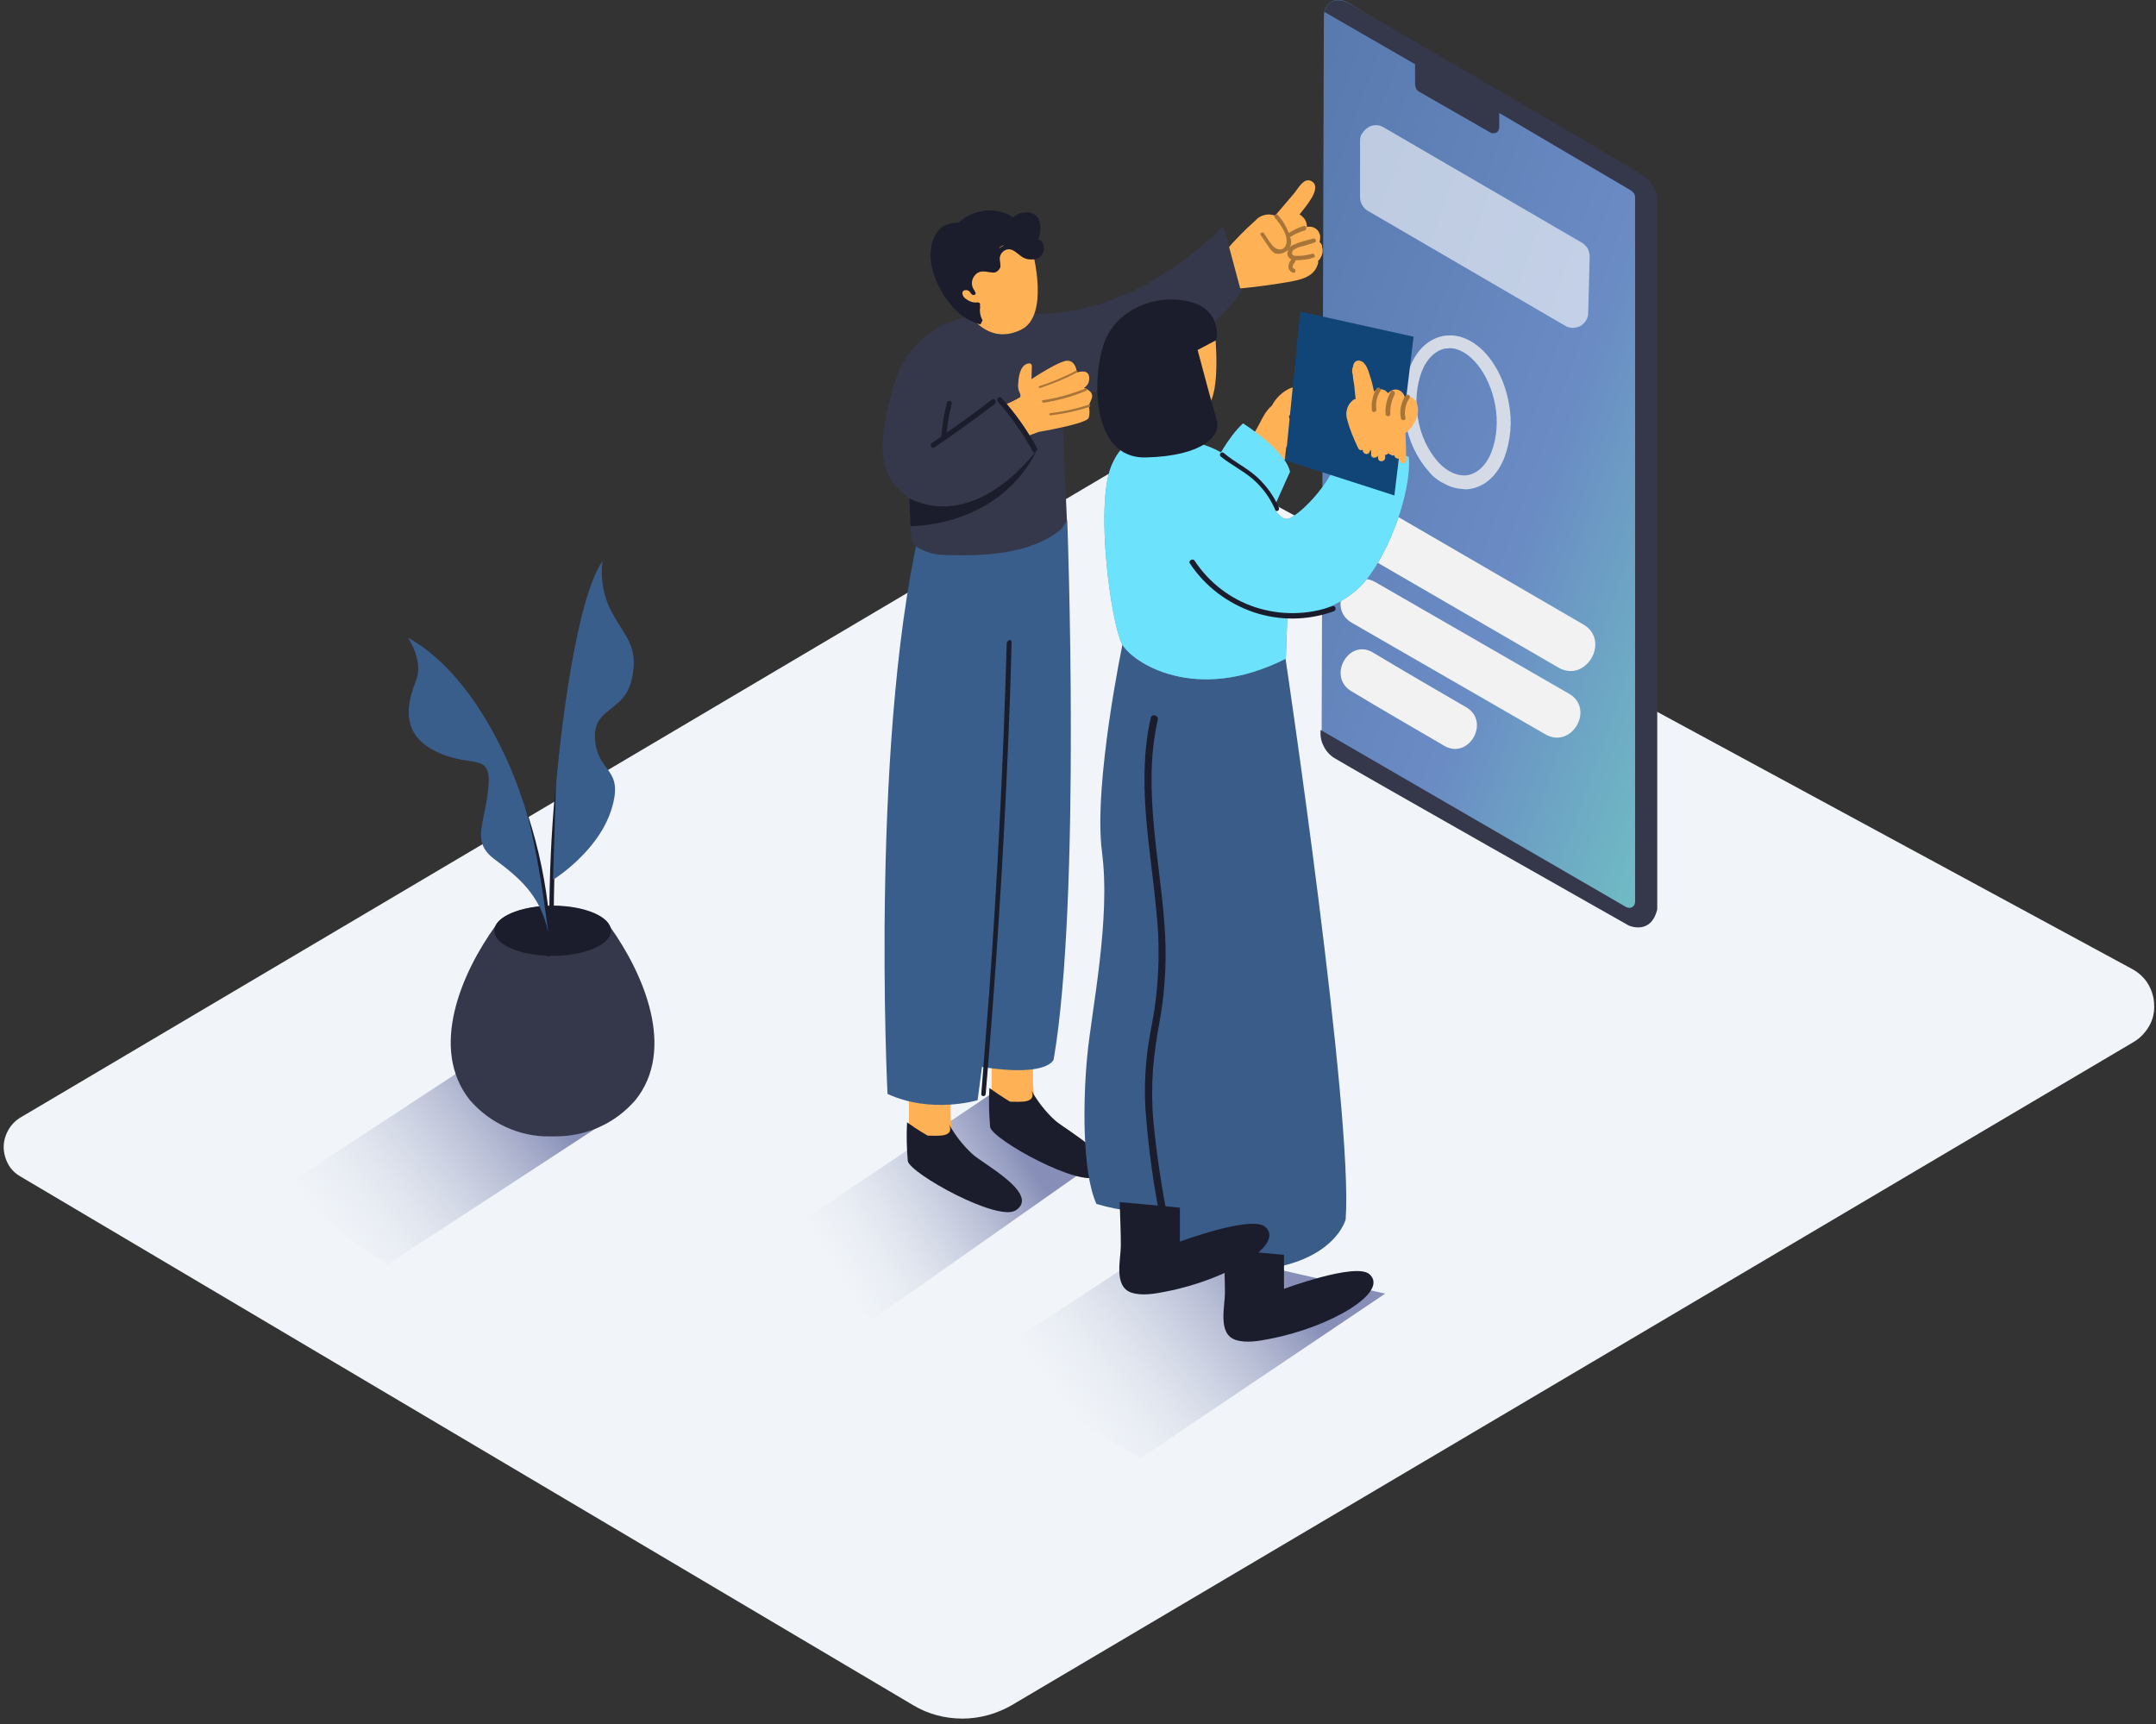 <svg xmlns="http://www.w3.org/2000/svg" xmlns:xlink="http://www.w3.org/1999/xlink" id="Layer_1" x="0px" y="0px" viewBox="0 0 584 467" style="enable-background:new 0 0 584 467;" xml:space="preserve"><rect x="0" y="0" width="584" height="467" fill="#333333" stroke="none"/><style type="text/css">	.st0{fill:#F1F5F9;}	.st1{opacity:0.5;fill:url(#SVGID_1_);enable-background:new    ;}	.st2{fill:#35384A;}	.st3{fill:#1B1D2C;}	.st4{fill:url(#SVGID_00000029733090804868334100000006480224243696515506_);}	.st5{opacity:0.79;fill:#F2F2F2;enable-background:new    ;}	.st6{fill:#F2F2F2;}	.st7{fill:#FFB156;}	.st8{fill:#A87539;}	.st9{opacity:0.5;fill:url(#SVGID_00000020385453214348711550000007662777174906698379_);enable-background:new    ;}	.st10{opacity:0.5;fill:url(#SVGID_00000047742599249294895390000011694300153292998332_);enable-background:new    ;}	.st11{fill:#3A5E8C;}	.st12{fill:#395C89;}	.st13{fill:#589AAD;}	.st14{fill:#6DE2FC;}	.st15{fill:#124577;}	.st16{fill:#FFE8E6;}	.st17{opacity:0.6;fill:#FFFFFF;enable-background:new    ;}</style><path class="st0" d="M5.6,318.7l241.8,143.2c4,2.4,8.6,3.6,13.3,3.6c4.7,0,9.3-1.3,13.3-3.6l304-179.7c1.7-1,3.1-2.5,4.1-4.2 s1.5-3.7,1.4-5.7c0-2-0.6-4-1.6-5.7c-1-1.7-2.5-3.1-4.3-4.1L314.4,120L5.7,302.6c-1.4,0.8-2.6,2-3.4,3.4c-0.8,1.4-1.3,3-1.3,4.6 c0,1.6,0.4,3.2,1.2,4.7S4.2,317.9,5.6,318.7z"></path><linearGradient id="SVGID_1_" gradientUnits="userSpaceOnUse" x1="153.881" y1="180.524" x2="84.249" y2="127.638" gradientTransform="matrix(1 0 0 -1 0 468)">	<stop offset="0.13" style="stop-color:#1D2875"></stop>	<stop offset="1" style="stop-color:#F1F5F9;stop-opacity:0"></stop></linearGradient><path class="st1" d="M105.1,342.4l63.4-41.4l-44-10.8L76,322C90.5,330.3,90.7,333.9,105.1,342.4z"></path><path class="st2" d="M134.2,250.8c1.4-3.1,7.8-5.4,15.5-5.4c7.6,0,14.4,2.5,15.6,5.7c9,12.6,17.9,33.1,6.8,46.9 c-2.7,3.1-6,5.6-9.8,7.3c-3.8,1.7-7.8,2.5-11.9,2.5H149c-4.1,0.1-8.2-0.8-11.9-2.5c-3.8-1.7-7.1-4.2-9.8-7.3 C116.1,284,125.1,263.4,134.2,250.8z"></path><path class="st3" d="M149.7,258.9c-8.7,0-15.8-3-15.8-6.8c0-3.7,7.1-6.8,15.8-6.8c8.7,0,15.8,3,15.8,6.8 C165.4,255.9,158.4,258.9,149.7,258.9z"></path><path class="st3" d="M131.2,194.7c9.8,16.5,15.8,35,17.6,54.1c0-23.1,2.1-46.1,6.3-68.8c0.2-0.8,1.4-0.5,1.2,0.3 c-4.7,25.4-6.8,51.2-6.2,77c0,0.1,0,0.2-0.1,0.3c0,0.1-0.1,0.2-0.2,0.2c-0.1,0.1-0.2,0.1-0.3,0.1c-0.1,0-0.2,0-0.3,0v0.6 c0,0.1-0.1,0.3-0.2,0.4c-0.1,0.1-0.3,0.2-0.4,0.2c-0.2,0-0.3-0.1-0.4-0.2c-0.1-0.1-0.2-0.2-0.2-0.4c-0.4-22.2-6.6-43.9-17.9-63.1 c0-0.1,0-0.3,0-0.4c0.1-0.1,0.1-0.2,0.3-0.3c0.1-0.1,0.2-0.1,0.4-0.1C131,194.6,131.1,194.6,131.2,194.7z"></path><linearGradient id="SVGID_00000041985789601520521840000000504313300702257587_" gradientUnits="userSpaceOnUse" x1="323.224" y1="371.65" x2="482.925" y2="314.054" gradientTransform="matrix(1 0 0 -1 0 468)">	<stop offset="0" style="stop-color:#5779AD"></stop>	<stop offset="0.589" style="stop-color:#6A8BC4"></stop>	<stop offset="1" style="stop-color:#70C1C4"></stop></linearGradient><path style="fill:url(#SVGID_00000041985789601520521840000000504313300702257587_);" d="M365.7,1c17.9,11.2,63.1,37.3,78.4,46.7 c3.5,2.1,4,5.3,4.1,9.4v191c-0.9,1.1-2.3,1.8-3.7,2.1c-1.4,0.2-2.9-0.1-4.1-0.9l-75.7-42.8c-3.8-2.2-6.7-4.5-6.7-8.9l0.6-193.2 C358.6,0.3,362.2-1.2,365.7,1z"></path><path class="st5" d="M387.1,127.8c-3.4-3.8-5.6-8.6-6.4-13.6c-1-5-0.5-10.2,1.3-15c1.9-4.6,5.1-7.5,9-8.2 c7.8-1.4,15.6,6.7,17.7,18.2c1,5,0.5,10.2-1.3,15c-1.9,4.6-5.1,7.5-9,8.2c-0.6,0.1-1.2,0.2-1.8,0.1c-1.8-0.1-3.6-0.5-5.2-1.4 C389.7,130.3,388.2,129.2,387.1,127.8z M391.5,94.4c-2.6,0.5-4.9,2.6-6.3,6c-1.6,4.1-1.9,8.7-1.1,13c0.7,4.4,2.6,8.5,5.5,11.8 c2.5,2.7,5.4,3.9,8,3.5c2.6-0.5,4.9-2.6,6.3-6c1.6-4.1,1.9-8.7,1.1-13c-1.6-8.7-7.1-15.4-12.4-15.4 C392.3,94.4,391.9,94.4,391.5,94.4L391.5,94.4z"></path><path class="st6" d="M366.4,148.5l55.7,32.3c7.5,4.4,14.3-7.4,6.7-11.7l-55.6-32.3C365.6,132.4,358.8,144.2,366.4,148.5L366.4,148.5 z"></path><path class="st6" d="M366.2,168.7l52.4,30.2c7.1,4.1,13.5-6.9,6.4-11l-52.4-30.2C365.5,153.6,359.1,164.6,366.2,168.7z"></path><path class="st6" d="M366,187.2c8.3,5,16.8,9.9,25.2,14.8c6.6,3.9,12.6-6.5,6-10.4c-8.4-4.9-16.9-9.8-25.2-14.8 C365.4,172.7,359.4,183.2,366,187.2z"></path><path class="st7" d="M357.4,65.5c0.2-0.4,0.2-0.9,0.2-1.4c0-0.5-0.2-0.9-0.4-1.3c-0.3-0.5-0.8-1-1.4-1.2c-0.6-0.2-1.2-0.3-1.8-0.1 c0-0.1,0-0.1,0-0.2c0-0.4-0.1-0.7-0.2-1.1c-0.2-0.7-0.6-1.2-1.2-1.7c-0.2-0.2-0.4-0.3-0.6-0.4c1.1-1.4,2.2-2.7,3.1-4.2 c1-1.5,2-4,0-4.9c-2-0.9-3.5,2.1-4.5,3.3c-1.7,2-3.5,4.1-5.2,6.1c-0.9-0.3-1.8-0.4-2.7-0.2c-0.9,0.2-1.8,0.6-2.4,1.3 c-2.9,2.6-5.6,5.3-8.1,8.2c-0.2,0.3-0.3,0.6-0.3,0.9s0.1,0.7,0.3,0.9c-0.2,0.3-0.2,0.6-0.2,1c0.1,0.6,0.3,1.3,0.4,1.9 c0.2,1,0.5,2,0.9,3c0.1,0.3,0.3,0.6,0.7,0.8c0.3,0.2,0.7,0.2,1,0.2c-0.1,0.2-0.1,0.4-0.1,0.6c0,0.2,0.1,0.4,0.2,0.6 c0.1,0.2,0.3,0.3,0.5,0.4c0.2,0.1,0.4,0.1,0.6,0.1c4.3-0.4,8.5-1,12.7-1.7c3.3-0.6,7.1-1.3,8.1-5c0.1-0.2,0.1-0.5,0-0.7 c0.6-0.5,1-1.3,1.2-2.1c0.1-0.6,0.1-1.2-0.1-1.8C358.2,66.4,357.8,65.9,357.4,65.5z"></path><path class="st8" d="M353.2,61.2c-1.5,0.4-2.8,1.1-4.1,1.9c-0.7-1.8-1.7-3.5-3-4.9c-0.5-0.5-1.2,0.3-0.8,0.8 c1.4,1.5,3.3,4.2,3.2,6.4c-0.1,2.6-2.5,2.8-4,0.9c-0.8-1-1.4-2.1-2.1-3.1c-0.4-0.6-1.3,0-0.9,0.5l2.1,3.1c0.4,0.7,1,1.3,1.7,1.8 c0.6,0.2,1.3,0.2,2,0c0.6-0.2,1.2-0.5,1.7-0.9c0.4-0.5,0.6-1.1,0.7-1.7c0.1-0.6,0-1.3-0.3-1.8h0.1c1.2-0.8,2.6-1.4,4-1.8 C354.1,62.1,353.8,61,353.2,61.2z"></path><path class="st8" d="M350.5,67.6c0.8-0.5,1.7-0.8,2.7-1l2.9-0.9c0.1-0.1,0.2-0.1,0.3-0.3c0.1-0.1,0.1-0.2,0-0.4 c0-0.1-0.1-0.2-0.2-0.3c-0.1-0.1-0.2-0.1-0.4-0.1c-1.7,0.4-3.5,0.9-5.2,1.6c-0.5,0.2-1,0.5-1.3,0.9c-0.3,0.4-0.5,1-0.6,1.5 c0,0.4,0.1,0.7,0.3,1c0.2,0.3,0.5,0.5,0.8,0.7c-0.3,0.3-0.5,0.6-0.6,0.9c-0.1,0.3-0.2,0.7-0.2,1.1c0,0.3,0.1,0.7,0.4,1 c0.2,0.3,0.5,0.5,0.9,0.6c0.1,0,0.3,0,0.4-0.1s0.2-0.2,0.2-0.3c0-0.1,0-0.3,0-0.4c-0.1-0.1-0.1-0.2-0.3-0.3c-1-0.3-0.1-1.5,0.2-1.9 c0.1-0.1,0.1-0.2,0.1-0.4c1.7,0,3.3-0.2,4.9-0.7c0.1-0.1,0.2-0.1,0.3-0.3c0.1-0.1,0.1-0.2,0-0.4c0-0.1-0.1-0.2-0.2-0.3 c-0.1-0.1-0.2-0.1-0.4-0.1c-1,0.3-2.1,0.5-3.2,0.6c-0.4,0-0.9,0-1.3,0C349.8,69.4,349.7,68.2,350.5,67.6z"></path><path class="st2" d="M261.7,86c0,0-14.8,1.6-19.8,18.9c-5.7,20.3-2,24.9,4.4,30.2"></path><linearGradient id="SVGID_00000085964853114955962170000000305580924534323601_" gradientUnits="userSpaceOnUse" x1="285.789" y1="160.972" x2="219.459" y2="121.719" gradientTransform="matrix(1 0 0 -1 0 468)">	<stop offset="0.13" style="stop-color:#1D2875"></stop>	<stop offset="1" style="stop-color:#F1F5F9;stop-opacity:0"></stop></linearGradient><path style="opacity:0.5;fill:url(#SVGID_00000085964853114955962170000000305580924534323601_);enable-background:new    ;" d=" M227.5,351.9c2.9,1.8,5.9,3.7,8.8,5.5l59.6-41.9l-27.3-19.3L207,337.6C213.5,342.7,220.4,347.5,227.5,351.9z"></path><linearGradient id="SVGID_00000117672178957239394850000005087488770794651043_" gradientUnits="userSpaceOnUse" x1="353.421" y1="133.448" x2="283.789" y2="80.563" gradientTransform="matrix(1 0 0 -1 0 468)">	<stop offset="0.13" style="stop-color:#1D2875"></stop>	<stop offset="1" style="stop-color:#F1F5F9;stop-opacity:0"></stop></linearGradient><path style="opacity:0.5;fill:url(#SVGID_00000117672178957239394850000005087488770794651043_);enable-background:new    ;" d=" M308.9,395l66.3-44.6l-60.5-13.7l-48.5,31.8C280.8,376.8,294.4,386.5,308.9,395z"></path><path class="st7" d="M258.2,292.1c-0.8,4.7-0.9,9.5-0.4,14.3c0.2,1,0.3,2.1,0.5,3.3l-12.1-2v-15.5H258.2z"></path><path class="st3" d="M245.7,304c3.2,2.3,5.6,3.6,5.6,3.6c2.6,0,7.3,0.6,5.8-3c1.7,3,3.8,5.7,6.3,8c2.8,2.6,18.4,10.8,11.8,15.2 c-4.8,3.3-28.6-9.9-29.3-13.3C245.6,311,245.5,307.5,245.7,304z"></path><path class="st7" d="M280.5,282.8c-0.8,4.7-0.9,9.5-0.4,14.3c0.2,1,0.3,2.1,0.5,3.3l-12-2v-15.5L280.5,282.8z"></path><path class="st3" d="M268,294.7c3.2,2.3,5.6,3.7,5.6,3.7c2.6,0,7.3,0.6,5.8-3c1.7,3,3.8,5.7,6.3,8c2.8,2.6,18.4,10.8,11.8,15.2 c-4.8,3.3-28.6-9.9-29.3-13.3C267.9,301.7,267.8,298.2,268,294.7z"></path><path class="st11" d="M141.2,215.7c0,0-9.8-31.4-30.7-43c0,0,4.2,6.2,2.3,11.3c-2,5.1-5.1,14.2,4.8,19.3c9.9,5.1,15.6,0,14.7,9.9 c-0.9,9.9-4.8,14.7,1.6,19.5c6.4,4.8,12.5,9.6,14.6,19.9C148.5,252.7,145.4,226.2,141.2,215.7z"></path><path class="st11" d="M150.6,212.4c0,0,4.1-48.2,12.6-60.4c-0.6,4.7,0.2,9.4,2.4,13.6c3.7,7,7.6,9.4,5.5,18.5 c-2.1,9.1-10.7,7.3-9.9,16.4c0.8,9.1,8,7.4,4.4,18.8c-3.6,11.5-15.8,19-15.8,19"></path><path class="st11" d="M289.1,141c0,0,3.8,102.8-3.7,146c0,0-1.5,4.8-19.4,2l-1.2,9c0,0-12.5,3.8-24.4-1.7c0,0-5-99.8,9.9-157.8"></path><path class="st12" d="M348.2,178.3c0,0,18.4,123.4,16.3,152c0,0-4.8,19.1-46.2,12.7c0,0-3.6-14.3-2-38.6c1.6-24.3,6-126.1,6-126.1 H348.2z"></path><path class="st12" d="M338.1,324.1l-6.2-147.2l-27.8-2.6c0,0-8,38.2-5.6,56.5c2.4,18.3-2.8,42.6-4,55.3c-1.1,11.4-1.5,31.2,2.5,40 C310.3,330.1,324.8,328.7,338.1,324.1z"></path><path class="st13" d="M336.7,114.7c0,0,11.5,7.2,12.7,13.1c0,0-8.1,17.6-7.6,18.3c9.2,11.9-18.4-7.6-18.4-7.6 S329.1,121.8,336.7,114.7z"></path><path class="st13" d="M363,119.1c1,8-9.2,19.1-13.5,21.2c-5.8,3-8.2-21.5-34-21.4c-1.7,0-10-3.6-14.5,7.4c-4.4,11,0,42.5,2.9,48.1 c2.6,4.9,19.8,16.5,44.4,4l0.4-11.4c0,0,14.5-0.3,22.2-11c7.2-10,11.4-24.9,10.7-32.2C375.8,121.3,368.7,117.2,363,119.1z"></path><path class="st2" d="M336.2,79.1l-4.8-17.9c0,0-25.4,27.5-56.4,23.4c-4.4,0.5-9,0.6-13.3,1.4c-2.2,0.4-4.3,1.2-6.2,2.2 c-6.1,8.6-8.2,19.2-8.9,29.6c-0.4,5.7-0.3,11.5-0.3,17.2c0,3.7,0.2,7.3,0.6,11c0.1,0.4,0.2,0.8,0.4,1.2c0.2,0.4,0.6,0.7,0.9,0.9 c2.2,1.3,4.6,2.1,7.1,2.2c10.8,0.4,23.8,0,32.2-7c0.5-0.7,1-1.5,1.5-2.3l-1.4-31.7C287.7,109.3,322.8,98.4,336.2,79.1z"></path><path class="st7" d="M279.7,68.2c0,0,4.7,17.3-3.1,21.1c-7.8,3.8-13.3-1.9-15.7-7c-2.3-5.2-1.5-17.3,8.6-18.5 C278.4,62.8,279.7,68.2,279.7,68.2z"></path><path class="st3" d="M281.2,65c0.8-2.1,1.2-5.9-1.3-7.1c-0.9-0.4-1.9-0.5-2.9-0.3c-1,0.2-1.9,0.6-2.6,1.3c-0.9-0.7-1.9-1.2-3-1.4 c-2-0.6-4-0.7-6-0.2c-2,0.4-3.9,1.4-5.4,2.7c-0.1,0.1-0.3,0.3-0.5,0.3c-0.2,0.1-0.5,0.1-0.7,0.1c-6.1,0.1-7.5,7.1-6.4,11.8 c1.1,4.9,3.7,9.3,7.4,12.7c1.6,1.3,3.5,2.3,5.5,2.9c0.1,0,0.1,0,0.2,0c0.1,0,0.1,0,0.2-0.1c0.1,0,0.1-0.1,0.1-0.2c0-0.1,0-0.1,0-0.2 c0.1,0,0.1-0.1,0.2-0.2c0-0.1,0.1-0.1,0.1-0.2c0-0.1,0-0.2,0-0.2c0-0.1,0-0.2-0.1-0.2c-0.5-1-0.7-2.2-0.5-3.3c0-0.1,0-0.2,0-0.2 c0-0.1-0.1-0.1-0.1-0.2c0.1-0.1,0.1-0.2,0.1-0.3c0-0.1,0-0.2-0.1-0.3c0-0.1-0.1-0.2-0.2-0.2c-0.1-0.1-0.2-0.1-0.3-0.1 c-0.7,0.1-1.3,0-1.9-0.2c-0.6-0.2-1.2-0.6-1.7-1c-0.6-0.6-1-1.8,0-2.1c0.2,0,0.4,0,0.7,0c0.2,0.1,0.4,0.2,0.6,0.3 c0.2,0.3,0.4,0.6,0.6,0.8c0.1,0.1,0.2,0.1,0.3,0.2c0.4,0.1,1-0.2,0.7-0.7c-0.1-0.3-0.3-0.6-0.5-0.9c-0.4-0.6-0.5-1.4-0.4-2.1 c0.1-0.7,0.5-1.4,1-1.9c1.4-1.3,2.8-0.6,4.4-0.5c0.5,0.1,1,0,1.4-0.3s0.7-0.7,0.9-1.2c0-0.7-0.1-1.4-0.2-2.1c0-0.5,0.1-1,0.4-1.5 c0.3-0.4,0.7-0.8,1.2-1c1.7-0.7,2.9,0.8,4.2,1.7c0.5,0.4,1.2,0.7,1.8,0.8c0.7,0.1,1.3,0.1,2,0c0.5-0.1,1-0.4,1.4-0.7 c0.4-0.4,0.7-0.8,0.8-1.3c0.2-0.5,0.2-1,0.1-1.6c-0.1-0.5-0.3-1-0.7-1.4c-0.1-0.1-0.2-0.1-0.3-0.2C281.4,64.9,281.3,64.9,281.2,65z  M270.5,67.4c0.2-0.3,0.5-0.6,0.8-0.7c0.1,0,0.2-0.1,0.3-0.2h0.1h0.2C271.4,66.8,270.9,67,270.5,67.4z M280.4,63.8 c0.1-0.2,0.2-0.4,0.2-0.6C280.5,63.4,280.5,63.6,280.4,63.8L280.4,63.8z"></path><path class="st3" d="M272.7,174c-0.9,31.9-2.5,63.7-4.8,95.5c-0.7,8.9-1.4,17.8-2.1,26.8c0,0.8,1.1,0.8,1.2,0 c2.7-31.8,4.8-63.6,6.1-95.5c0.4-9,0.7-17.9,0.9-26.9c0-0.1,0-0.2,0-0.2c0-0.1-0.1-0.1-0.1-0.2c-0.1-0.1-0.1-0.1-0.2-0.1 c-0.1,0-0.2,0-0.2,0c-0.1,0-0.2,0-0.2,0c-0.1,0-0.1,0.1-0.2,0.1c-0.1,0.1-0.1,0.1-0.1,0.2S272.7,173.9,272.7,174z"></path><path class="st7" d="M349.6,105.1c-2.1,0.9-3.9,2.6-5,4.6v0.1c-3.2,2.6-3.6,7.3-7,9.6c0,0.1-3.2,2.3-3.2,2.4c0,0.1,0.3-4.3,0.3-4.3 c-1.1,3-2.2,6-3.1,9c0.2,0.1,0.3,0.2,0.5,0.2l-0.4,0.2l-0.3,0.2c0,0.2-0.1,0.3-0.2,0.4c-0.1,0.1-0.2,0.2-0.4,0.3 c-0.1,0.4-0.1,0.9,0,1.4c0.1,0.4,0.4,0.8,0.7,1.1c0.4,0.3,0.8,0.5,1.2,0.5c0.5,0.1,0.9,0,1.3-0.2l10.1-5c1.3-0.3,2.7-0.7,4-1.2 c0-1.1,0.2-2.1,0.3-3.2c0.8-1.2,1.3-2.6,1.4-4.1c0.1-1.5-0.1-2.9-0.7-4.3c0.1-0.1,0.1-0.1,0.2-0.2v-0.1c0.8-0.6,1.5-1.3,2.1-2.2 s0.9-1.8,1.1-2.8C352.6,106.2,351.2,104.4,349.6,105.1z"></path><path class="st3" d="M319.6,327.1v9.2c0,0,19.4-7.2,23.1-4c5.6,4.8-10.3,14.3-26.7,17.5c-3,0.6-6.7,1.3-9.6,0.3 c-4.8-1.7-2.8-9-2.8-12.7c0-3.8-0.2-7.9-0.3-11.8"></path><path class="st3" d="M347.8,339.9v9.2c0,0,19.4-7.2,23.1-4c5.6,4.8-10.3,14.3-26.7,17.5c-3,0.6-6.7,1.3-9.6,0.3 c-4.8-1.7-2.8-9-2.8-12.7c0-3.8-0.2-7.9-0.3-11.8"></path><path class="st14" d="M336.7,114.7c0,0,11.5,7.2,12.7,13.1c0,0-8.1,17.6-7.6,18.3c9.2,11.9-18.4-7.6-18.4-7.6 S329.1,121.8,336.7,114.7z"></path><path class="st14" d="M363,119.1c1,8-9.2,19.1-13.5,21.2c-5.8,3-8.2-21.5-34-21.4c-1.7,0-10-3.6-14.5,7.4c-4.4,11,0,42.5,2.9,48.1 c2.6,4.9,19.8,16.5,44.4,4l0.4-11.4c0,0,14.5-0.3,22.2-11c7.2-10,11.4-24.9,10.7-32.2C375.8,121.3,368.7,117.2,363,119.1z"></path><path class="st15" d="M352.2,84.4l30.7,6.8l-5.2,43l-29.5-9.5"></path><path class="st7" d="M383.8,109.3c-0.1-0.3-0.2-0.7-0.5-0.9c-0.2-0.3-0.5-0.5-0.8-0.7c-0.3-0.2-0.7-0.2-1-0.3c-0.4,0-0.7,0.1-1,0.2 c-0.1-0.6-0.5-1.2-1-1.6c-0.4-0.3-0.9-0.5-1.4-0.5c-0.5,0-1,0.1-1.4,0.4c-0.3,0.2-0.5,0.4-0.7,0.6l-0.2-0.2 c-0.3-0.4-0.8-0.7-1.3-0.8c-0.5-0.1-1-0.1-1.5,0c-0.3,0.1-0.6,0.3-0.8,0.6c-0.3-1.4-0.6-2.8-1.1-4.2c-0.4-1.4-1.1-3.9-2.8-4.2 c-1.1-0.2-1.7,0.6-1.8,1.6c-0.3,0.6-0.3,1.4-0.1,2.1c0.1,0.9,0.2,1.8,0.4,2.8c0.1,1.3,0.3,2.6,0.4,3.9c-0.2,0-0.5,0.1-0.6,0.2 c-0.8,0.6-1.4,1.4-1.7,2.4c-0.3,1-0.3,2,0,2.9c0.7,2.7,1.8,5.3,3,7.8c0.1,0.1,0.1,0.2,0.2,0.3c0.1,0.1,0.2,0.1,0.3,0.2 c0.1,0,0.2,0.1,0.4,0s0.2,0,0.3-0.1l0.1,0.5c0.1,0.2,0.2,0.4,0.4,0.5c0.2,0.1,0.4,0.2,0.6,0.2c0.2,0,0.4-0.1,0.6-0.3 c0.2-0.2,0.3-0.4,0.3-0.6v-0.2c0.1,0.1,0.2,0.1,0.3,0.2v1.1c0,1,1.5,1,1.8,0.2l0.1,0.8c0.1,1.1,1.8,0.9,1.9-0.1v-0.9 c0.2,0,0.3,0,0.5-0.1c0.1-0.1,0.3-0.2,0.4-0.3c0.2,0.2,0.4,0.3,0.7,0.4c0.1,0.1,0.3,0.2,0.4,0.2c0.2,0,0.3,0,0.5-0.1v0.2 c0.1,0.3,0.3,0.5,0.5,0.6c0.2,0.1,0.5,0.2,0.8,0.1v0.3c0,1.2,1.9,1.4,1.9,0.1c0-2.4-0.1-4.8-0.2-7.3c0.1-0.1,0.2-0.1,0.3-0.2 C383.1,115.3,384.8,112.1,383.8,109.3z"></path><path class="st7" d="M329.1,89.9c0,0.3,1.7,16.4-2,20c-3.7,3.6-13.2,2.1-15.6-1.8c-2.4-3.9-5.3-9-2.8-15 C311.3,87.1,328.6,85.8,329.1,89.9z"></path><path class="st16" d="M324,100.3c0.1-0.3,0.1-0.6,0.1-0.9s-0.2-0.6-0.4-0.8c-1.1-1.4-2.6-2.3-4.4-2.7c-0.8-0.2-1.6-0.1-2.3,0.3 c-0.7,0.4-1.2,1-1.5,1.7c-1.1,3.7,4.8,4.7,7.3,5c0.4,0,0.9-0.2,1.2-0.5c0.3-0.3,0.5-0.7,0.5-1.2c0-0.2-0.1-0.4-0.1-0.6 C324.2,100.6,324.1,100.4,324,100.3z"></path><path class="st8" d="M380.7,107.2c-1.2,1.8-1.7,4.1-1.2,6.2c0,0.1,0.1,0.3,0.3,0.3c0.1,0.1,0.3,0.1,0.4,0.1c0.2,0,0.3-0.1,0.4-0.2 c0.1-0.1,0.1-0.3,0.1-0.4c-0.2-0.9-0.2-1.8,0-2.8c0.2-0.9,0.5-1.8,1.1-2.5c0.1-0.1,0.1-0.3,0.1-0.5c0-0.2-0.1-0.3-0.3-0.4 c-0.1-0.1-0.3-0.1-0.4-0.1C380.9,106.9,380.8,107,380.7,107.2z"></path><path class="st8" d="M376.7,106.1c-1,1.8-1.5,3.9-1.4,6c0,0.8,1.3,0.9,1.3,0.1c-0.1-1.9,0.3-3.7,1.2-5.4 C378.1,106.1,377,105.3,376.7,106.1z"></path><path class="st8" d="M372.9,105.2c-1.1,1.8-1.5,3.9-1.3,5.9c0.1,0.8,1.3,0.6,1.2-0.2c-0.2-1.7,0.1-3.5,1.1-5 C374.3,105.3,373.3,104.6,372.9,105.2z"></path><path class="st3" d="M316.6,331.4c-1.9-9.2-3.3-18.6-4.2-27.9c-0.4-4.6-0.4-9.2-0.1-13.8c0.4-4.7,1.1-9.4,2-14.1 c1.4-8.4,1.8-16.9,1.1-25.3c-0.6-8.7-2-17.3-2.8-26c-0.9-9.8-1.2-19.6,1-29.3c0.3-1.3-1.7-1.8-1.9-0.5c-3.9,17.3-0.1,34.8,1.5,52.1 c1,8.9,0.8,18-0.5,26.9c-0.7,4.4-1.7,8.7-2.1,13.1c-0.5,4.7-0.6,9.4-0.3,14.2c0.8,10.5,2.2,20.9,4.4,31.2 C314.9,333.2,316.9,332.7,316.6,331.4z"></path><path class="st3" d="M360.9,164.2c-6.7,2.4-14,2.5-20.8,0.3s-12.6-6.7-16.5-12.6c-0.5-0.8-1.8,0-1.3,0.7 c4.1,6.2,10.2,10.8,17.2,13.2c7.1,2.4,14.7,2.3,21.7-0.2C362.2,165.3,361.8,163.9,360.9,164.2z"></path><path class="st3" d="M346.4,137.5c-1.3-3.1-3.3-5.8-5.7-8.1c-2.8-2.6-6.3-4.2-9.2-6.7c-0.6-0.5-1.4,0.3-0.9,0.9 c2.8,2.3,6,3.8,8.8,6.2c2.6,2.3,4.7,5.1,6,8.3C345.7,138.8,346.7,138.3,346.4,137.5z"></path><path class="st3" d="M329.5,92.1l-5.1,2.7c0,0,4,15.1,5.2,19.1c1.2,4-3.6,9.6-19.1,10c-15.5,0.5-14.7-23.1-11.1-31.8 c3.6-8.7,14.3-12.7,23.1-10.3c2.3,0.5,4.3,1.8,5.7,3.7C329.4,87.4,329.9,89.8,329.5,92.1z"></path><path class="st7" d="M293.6,105.1c0.5-0.3,0.9-0.8,1.2-1.3c0.2-0.6,0.3-1.2,0.2-1.8c-0.3-2.2-3.3-1.1-3.3-1.1s-0.2-3.1-2.5-3.2 c-2.2-0.1-9.8,5-9.8,5l0.1-3.6c-0.1-0.6-0.5-0.8-1.2-0.6c-2,0.6-2.4,3.6-2.5,5.4c-0.1,0.7,0,1.3,0.2,2c0.2,0.5,0.6,1.1,0.3,1.7 c-1.5,0.9-3,1.6-4.6,2.2l0.4,0.8c0.4,0.5,0.8,1,1.2,1.5c1.7,1.9,3.2,4,4.3,6.3l3.7-1.4c0,0,13-2.2,13.6-3.8c0.3-1.1,0.3-2.2,0-3.3 l0.8-1.9C296.5,105.9,293.6,105.1,293.6,105.1z"></path><path class="st8" d="M281.5,104.6c3.4-1.1,6.8-2.5,10-4.2c0.3-0.2,0.6,0.4,0.2,0.5c-3.2,1.7-6.6,3.1-10,4.2 C281.4,105.2,281.2,104.7,281.5,104.6z"></path><path class="st8" d="M282.5,108.4c4-0.6,7.9-1.7,11.6-3.2c0.1,0,0.1,0,0.2,0c0.1,0,0.1,0.1,0.1,0.2c0,0.1,0,0.1,0,0.2 c0,0.1-0.1,0.1-0.1,0.2c-3.8,1.6-7.7,2.7-11.7,3.3C282.2,109,282.1,108.4,282.5,108.4z"></path><path class="st8" d="M284.5,111.9c3.6-0.4,7.1-1.2,10.5-2.3c0.1,0,0.1,0,0.2,0c0.1,0,0.1,0.1,0.1,0.2c0,0.1,0,0.1,0,0.2 c0,0.1-0.1,0.1-0.1,0.2c-3.5,1.1-7,1.9-10.7,2.3C284.2,112.6,284.1,112,284.5,111.9z"></path><path class="st3" d="M280,122.7l1.1-1c-2.7-5-6-9.7-9.8-13.9c-0.6-0.7-1.6,0.3-1,1C274,113,277.3,117.7,280,122.7z"></path><path class="st3" d="M268.7,108.2c-4,3.1-8.1,6.1-12.3,9c0.3-2.6,0.7-5.2,1.4-7.8c0-0.2,0-0.4-0.1-0.5c-0.1-0.2-0.2-0.3-0.4-0.3 c-0.2,0-0.4,0-0.5,0.1c-0.2,0.1-0.3,0.2-0.3,0.4c-0.8,3-1.3,6.1-1.5,9.1l-2.6,1.8c-0.7,0.5,0,1.7,0.7,1.2c5.6-3.8,11-7.7,16.4-11.8 C270.1,108.9,269.4,107.7,268.7,108.2z"></path><path class="st3" d="M281,121.7c0,0-15.9,22.4-34.7,13.3l0.3,7.5C246.5,142.5,270.5,143.1,281,121.7z"></path><path class="st17" d="M368.4,38v15.5c0,0.7,0.2,1.4,0.6,2.1c0.4,0.6,0.9,1.2,1.5,1.5l53.4,31.1c0.6,0.4,1.3,0.6,2.1,0.6 c0.7,0,1.4-0.2,2.1-0.5c0.6-0.4,1.2-0.9,1.5-1.5c0.4-0.6,0.6-1.3,0.6-2l0.4-15.3c0-0.7-0.2-1.5-0.5-2.1c-0.4-0.7-0.9-1.2-1.5-1.6 l-53.8-31.3c-0.6-0.4-1.4-0.6-2.1-0.6c-0.7,0-1.5,0.2-2.1,0.6c-0.6,0.4-1.2,0.9-1.5,1.5C368.6,36.5,368.4,37.3,368.4,38z"></path><path class="st2" d="M358.7,3.2l24.6,14.2v5.3c0,0.4,0.1,0.9,0.3,1.3c0.2,0.4,0.5,0.7,0.9,0.9l19.2,11c0.3,0.2,0.5,0.2,0.8,0.2 c0.3,0,0.6-0.1,0.8-0.2c0.3-0.1,0.5-0.4,0.6-0.6c0.1-0.3,0.2-0.5,0.2-0.8v-3.9l35.7,21c0.3,0.2,0.6,0.5,0.8,0.8 c0.2,0.3,0.3,0.7,0.3,1.1v190.8c0,0.3-0.1,0.5-0.2,0.8c-0.1,0.2-0.3,0.4-0.6,0.6s-0.5,0.2-0.8,0.2c-0.3,0-0.5-0.1-0.8-0.2l-82.8-48 c-0.1,1.5,0.1,3,0.8,4.3c0.6,1.3,1.6,2.5,2.9,3.3c4.3,2.7,79.8,45.4,79.8,45.4s6,2.7,7.7-4.4v-192c0-1.2-0.3-2.5-0.9-3.6 c-0.6-1.1-1.4-2.1-2.4-2.8c-3.5-2.5-80.5-47.2-80.5-47.2S360-1.8,358.7,3.2z"></path></svg>